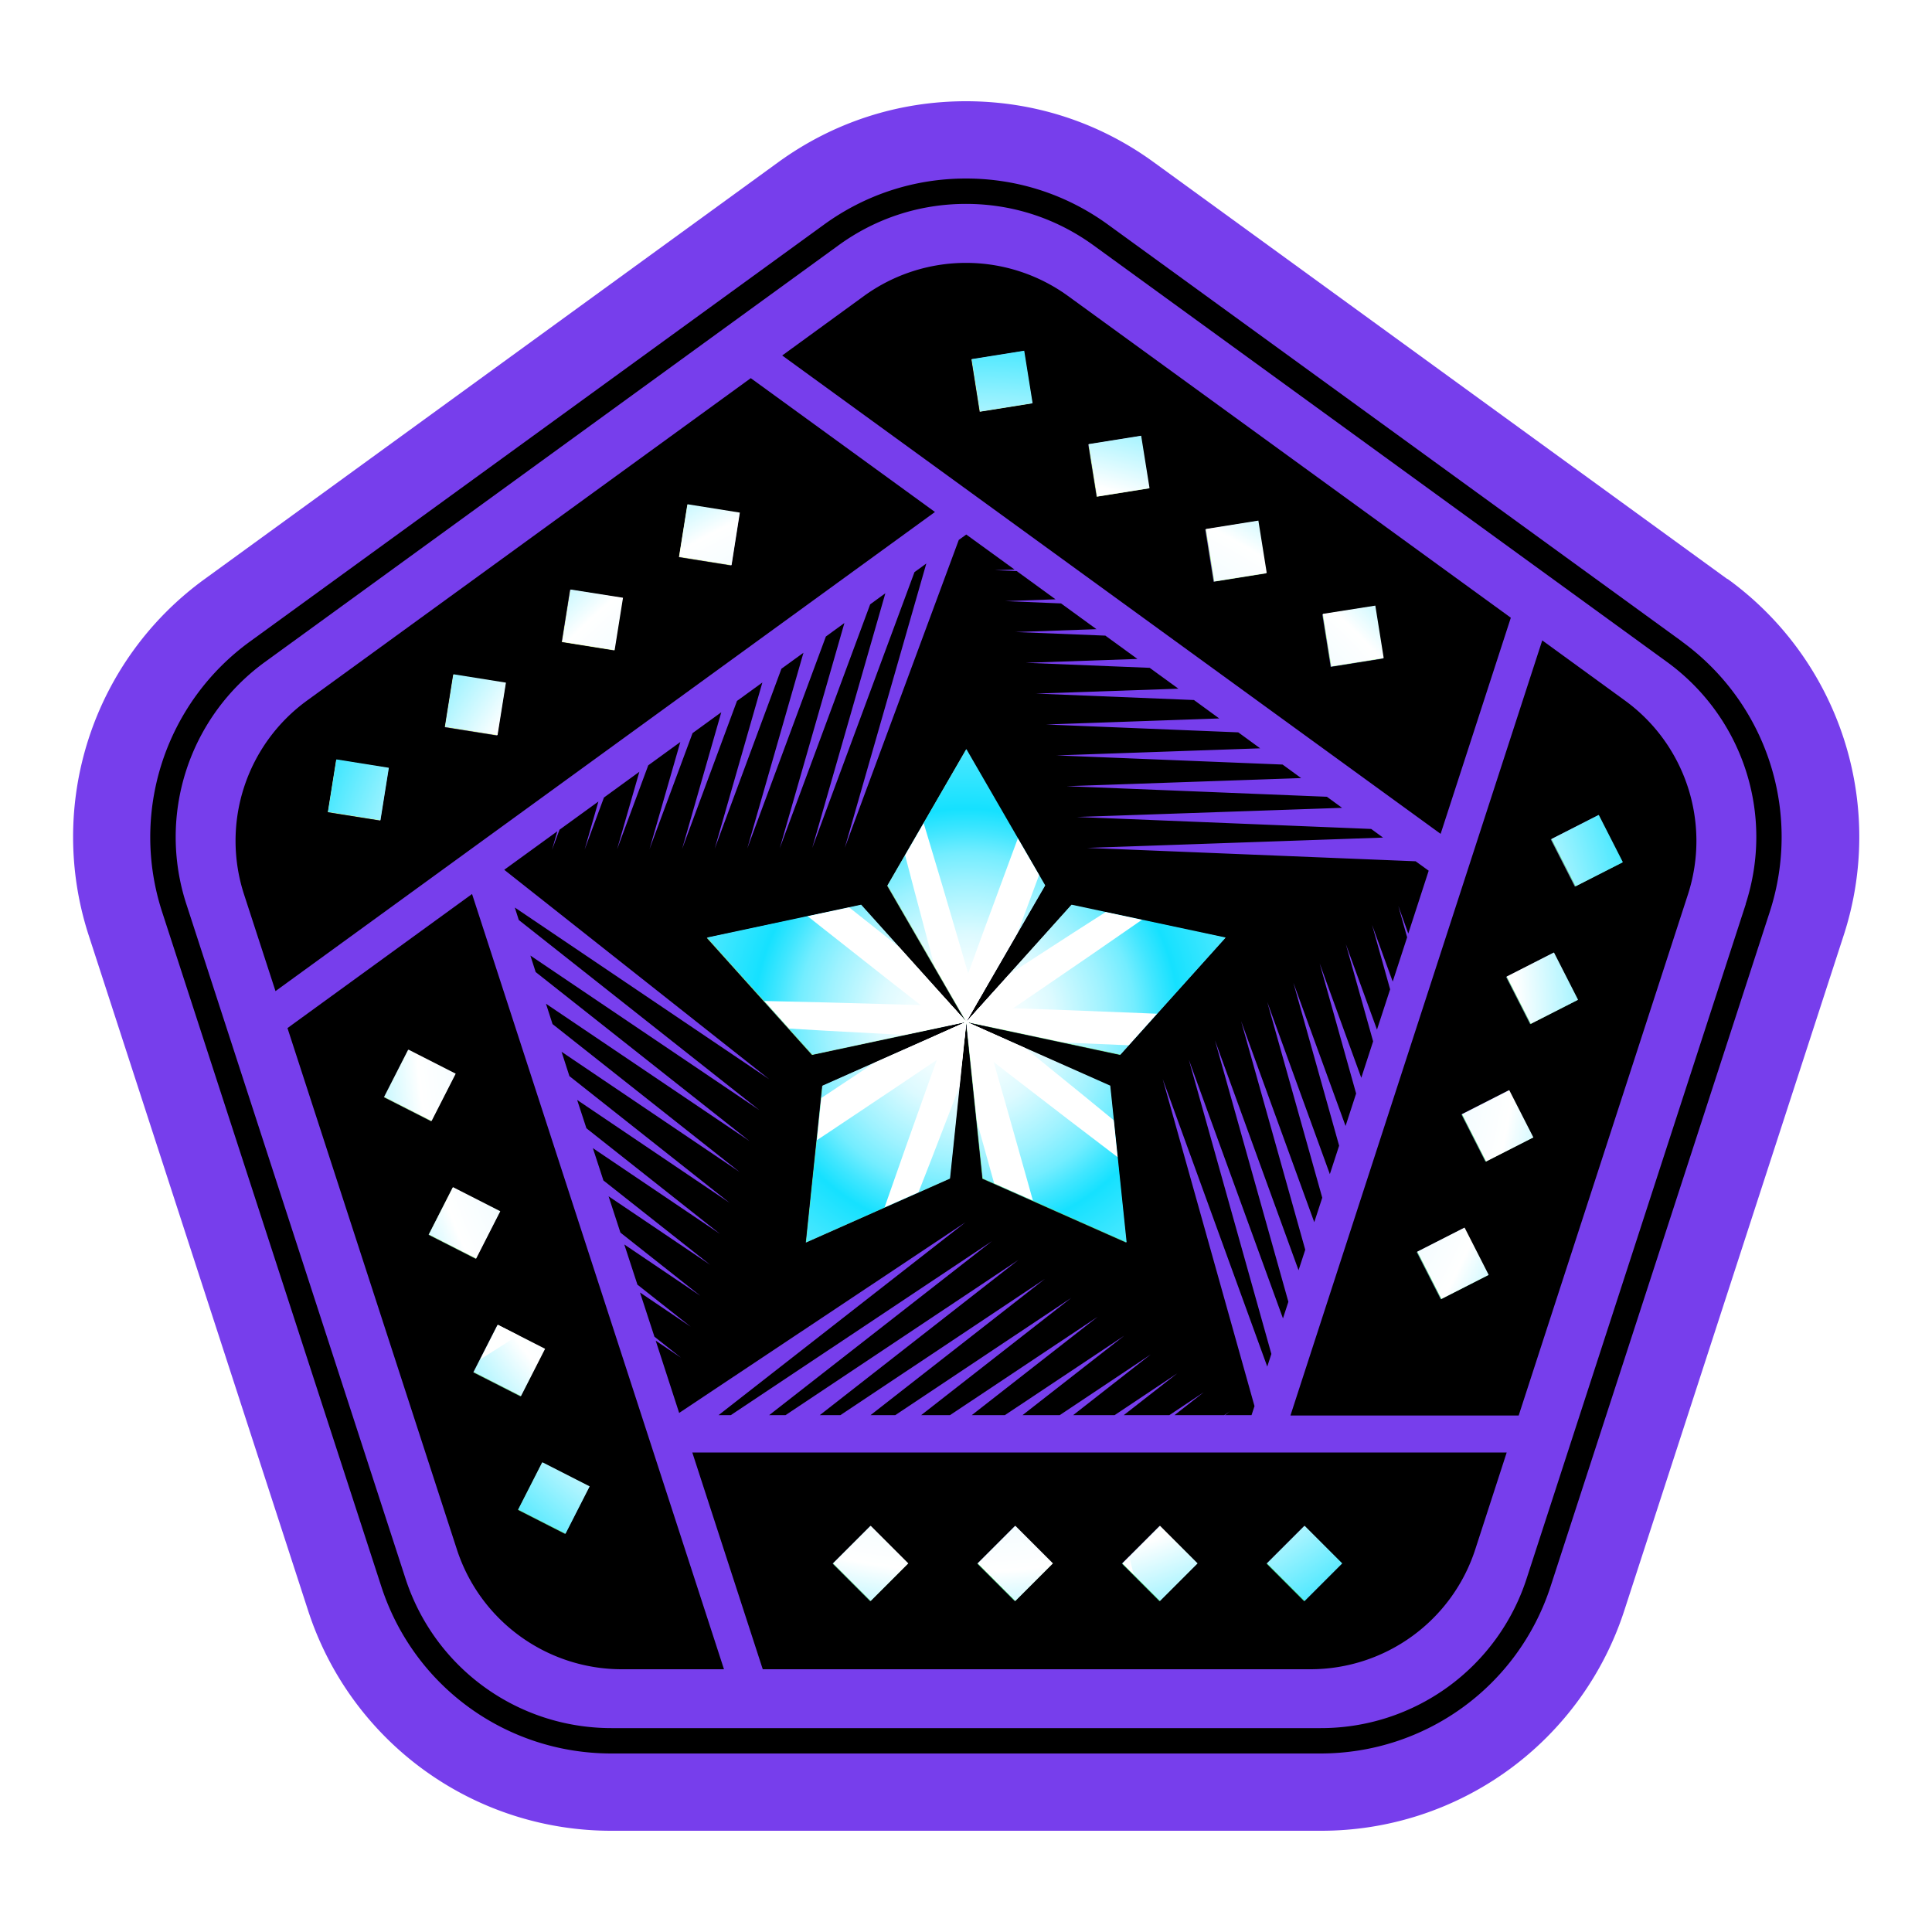 <svg xmlns="http://www.w3.org/2000/svg" xmlns:xlink="http://www.w3.org/1999/xlink" id="Layer_1" viewBox="0 0 150 150"><defs><filter id="outer-glow-1" filterUnits="userSpaceOnUse"><feOffset/><feGaussianBlur result="blur" stdDeviation="1.65"/><feFlood flood-color="#fff" flood-opacity=".75"/><feComposite in2="blur" operator="in"/><feComposite in="SourceGraphic"/></filter><filter id="outer-glow-2" filterUnits="userSpaceOnUse"><feOffset/><feGaussianBlur result="blur-2" stdDeviation="1.65"/><feFlood flood-color="#fff" flood-opacity=".75"/><feComposite in2="blur-2" operator="in"/><feComposite in="SourceGraphic"/></filter><filter id="outer-glow-3" filterUnits="userSpaceOnUse"><feOffset/><feGaussianBlur result="blur-3" stdDeviation="1.65"/><feFlood flood-color="#fff" flood-opacity=".75"/><feComposite in2="blur-3" operator="in"/><feComposite in="SourceGraphic"/></filter><filter id="outer-glow-4" filterUnits="userSpaceOnUse"><feOffset/><feGaussianBlur result="blur-4" stdDeviation="1.65"/><feFlood flood-color="#fff" flood-opacity=".75"/><feComposite in2="blur-4" operator="in"/><feComposite in="SourceGraphic"/></filter><filter id="outer-glow-5" filterUnits="userSpaceOnUse"><feOffset/><feGaussianBlur result="blur-5" stdDeviation="1.65"/><feFlood flood-color="#fff" flood-opacity=".75"/><feComposite in2="blur-5" operator="in"/><feComposite in="SourceGraphic"/></filter><clipPath id="clippath"><path d="m36.97 97.71-3.67-1.87 1.87-3.67 3.67 1.87zm3.27 19.49 3.67 1.87 1.87-3.67-3.67-1.87zm2.08-12.48-3.67-1.87-1.87 3.67 3.67 1.87zm44.82 16.66 2.92 2.92 2.92-2.92-2.92-2.92zm-11.23 0 2.92 2.92 2.92-2.92-2.92-2.92zm-11.23 0 2.92 2.92 2.92-2.92-2.92-2.92zm33.69 0 2.92 2.92 2.92-2.92-2.92-2.92zM35.38 83.36l-3.67-1.87-1.87 3.67 3.67 1.87zM89.25 37.9l-.65-4.07-4.07.65.65 4.07zm-9.08-6.6-.65-4.07-4.07.65.64 4.07 4.07-.65zm22.54 16.37.65 4.07 4.07-.65-.65-4.07-4.07.64Zm-9.08-6.6.65 4.07 4.07-.65-.65-4.07zm19.88 45.43 1.87 3.68 3.67-1.87-1.87-3.67-3.67 1.87Zm-3.47 10.68 1.87 3.67 3.67-1.87-1.87-3.67zM126 66.94l-1.87-3.67-3.67 1.87 1.87 3.67zm-9.02 8.88 1.87 3.67 3.67-1.87-1.87-3.67zM26.12 58.96l-.65 4.07 4.07.65.65-4.07zM39.28 53l-4.07-.65-.65 4.07 4.07.65zm4.37-3.17 4.07.65.65-4.07-4.07-.64-.65 4.07Zm13.8-10.03-4.07-.65-.65 4.07 4.07.65.64-4.07zm17.58 18.36-6.12 10.58 6.12 10.58 6.12-10.58zM62.59 96.45l11.17-4.96 1.27-12.16-11.17 4.96zM54.9 72.79l8.17 9.09 11.96-2.55-8.17-9.09zm32.57 23.66L86.2 84.29l-11.17-4.96 1.27 12.16zM75.03 79.33l11.96 2.55 8.17-9.09-11.96-2.55z" class="cls-1"/></clipPath><clipPath id="clippath-1"><path d="M303 59.45a4.27 4.27 0 0 0-.78-2.4l-22.7-31.08c-.14-.13-.29-.26-.45-.37 0 0-.02-.01-.03-.02-.37-.26-.79-.45-1.23-.58a4 4 0 0 0-1.15-.17h-63.78c-.3 0-.59.04-.87.1-.47.1-.92.28-1.33.54s-.77.59-1.07.97l-21.87 31.28a4.3 4.3 0 0 0-.66 1.61c0 .04-.01.07-.02.11-.05.28-.07.57-.06.85.04.93.39 1.84 1.04 2.58l53.88 60.89c.79.89 1.93 1.41 3.12 1.41h.01c1.11 0 2.16-.47 2.94-1.25.06-.06.13-.11.18-.17l53.81-61.49c.51-.58.82-1.27.95-1.98.05-.25.07-.51.06-.77v-.06Zm-58 14.98c-4.13 0-7.48-3.35-7.48-7.48s3.35-7.48 7.48-7.48 7.48 3.35 7.48 7.48-3.35 7.48-7.48 7.48" class="cls-1"/></clipPath><clipPath id="clippath-2"><path d="m28.12 266.38 7.35 13.68-7.3 13.59-7.3-13.6 7.25-13.68Zm5.46-9.26 7.3 13.6 7.3-13.59-7.35-13.68-7.25 13.68Zm12.97-23.81 7.3 13.6 7.3-13.59-7.35-13.68-7.25 13.68Zm19.97-37.04-7.25 13.68 7.3 13.6 7.3-13.59-7.35-13.68Zm19.97 37.04-7.35-13.68-7.25 13.68 7.3 13.6 7.3-13.59Zm2.39 16.43c-.03.06-.06.13-.1.18l-3.81 7.19 3.13 5.83h6.77c.18 0 .35.1.44.26l.5.92 3.76-7.01-7.35-13.68-3.34 6.3Zm-36.84 24.49 3 5.59c.08.15.08.33 0 .47l-4.73 8.81 2.44 4.55 7.3-13.59-3.13-5.83h-4.89zm22.83-3.28 4.76 8.87c.08.15.08.33 0 .47l-4.73 8.8 2.44 4.55 7.3-13.59-7.35-13.68-2.43 4.58Zm29.79-4.58-3.81 7.18 3.37 6.27c.08.15.08.33 0 .47l-3.34 6.22 3.83 7.14 7.3-13.59-7.35-13.68Z" class="cls-1"/></clipPath><radialGradient id="Dégradé_sans_nom_26" cx="75.04" cy="79.32" r="56.99" fx="75.04" fy="79.32" gradientUnits="userSpaceOnUse"><stop offset="0" stop-color="#fff"/><stop offset=".04" stop-color="#fbfeff"/><stop offset=".08" stop-color="#effdff"/><stop offset=".12" stop-color="#dcfaff"/><stop offset=".15" stop-color="#c1f7ff"/><stop offset=".19" stop-color="#9ef2ff"/><stop offset=".23" stop-color="#73edff"/><stop offset=".26" stop-color="#41e6ff"/><stop offset=".29" stop-color="#15e1ff"/><stop offset=".36" stop-color="#45e7ff"/><stop offset=".46" stop-color="#86efff"/><stop offset=".56" stop-color="#baf6ff"/><stop offset=".64" stop-color="#dffbff"/><stop offset=".7" stop-color="#f6fdff"/><stop offset=".75" stop-color="#fff"/><stop offset=".97" stop-color="#15e1ff"/></radialGradient><radialGradient xlink:href="#Dégradé_sans_nom_26" id="Dégradé_sans_nom_26-2" cx="66.52" cy="232.31" r="101.33" fx="66.52" fy="232.31"/><linearGradient id="Dégradé_sans_nom" x1="44.42" x2="107.17" y1="288.75" y2="192.64" gradientTransform="matrix(1 0 0 -1 0 321.21)" gradientUnits="userSpaceOnUse"><stop offset="0" stop-color="#f6ff77"/><stop offset=".16" stop-color="#c6f96c"/><stop offset=".38" stop-color="#8bf25f"/><stop offset=".58" stop-color="#5ded55"/><stop offset=".76" stop-color="#3be94e"/><stop offset=".9" stop-color="#27e649"/><stop offset="1" stop-color="#20e648"/></linearGradient><style>.cls-1{fill:none}</style></defs><path d="M134.1 44.95 89.57 12.59c-4.26-3.1-9.3-4.73-14.57-4.73S64.69 9.5 60.43 12.59L15.9 44.95a24.725 24.725 0 0 0-9 27.71l17.01 52.35a24.73 24.73 0 0 0 23.58 17.13h55.05a24.73 24.73 0 0 0 23.58-17.13l17.01-52.35a24.72 24.72 0 0 0-9-27.71z" style="fill:#773eec"/><path d="m36.94 97.74-3.67-1.87 1.87-3.67 3.67 1.87zm3.27 19.49 3.67 1.87 1.87-3.67-3.67-1.87zm2.08-12.48-3.67-1.87-1.87 3.67 3.67 1.87zm44.82 16.66 2.92 2.92 2.92-2.92-2.92-2.92zm-11.23 0 2.92 2.92 2.92-2.92-2.92-2.92zm-11.23 0 2.92 2.92 2.92-2.92-2.92-2.92zm33.69 0 2.92 2.92 2.92-2.92-2.92-2.92zM35.35 83.39l-3.67-1.87-1.87 3.67 3.67 1.87zm53.87-45.46-.65-4.07-4.07.65.65 4.07zm-9.08-6.6-.65-4.07-4.07.65.64 4.07 4.07-.65zm22.54 16.37.65 4.07 4.07-.65-.65-4.07-4.07.64Zm-9.08-6.6.65 4.07 4.07-.65-.65-4.07zm19.88 45.43 1.87 3.68 3.67-1.87-1.87-3.67-3.67 1.87Zm-3.47 10.68 1.87 3.67 3.67-1.87-1.87-3.67zm15.96-30.24-1.87-3.67-3.67 1.87 1.87 3.67zm-9.02 8.88 1.87 3.67 3.67-1.87-1.87-3.67zM26.09 58.99l-.65 4.07 4.07.65.65-4.07zm13.16-5.96-4.07-.65-.65 4.07 4.07.65zm4.37-3.17 4.07.65.65-4.07-4.07-.64-.65 4.07Zm13.8-10.03-4.07-.65-.65 4.07 4.07.65.64-4.07zM75 58.19l-6.12 10.58L75 79.35l6.12-10.58zM62.56 96.48l11.17-4.96L75 79.36l-11.17 4.96zm-7.69-23.66 8.17 9.09L75 79.36l-8.17-9.09zm32.57 23.66-1.27-12.16L75 79.36l1.27 12.16zM75 79.36l11.96 2.55 8.17-9.09-11.96-2.55z" style="fill:url(#Dégradé_sans_nom)"/><path d="M130.58 49.8 86.04 17.45c-3.23-2.35-7.05-3.59-11.04-3.59s-7.81 1.24-11.04 3.59L19.42 49.8a18.76 18.76 0 0 0-6.83 21.01l17.01 52.35c2.52 7.77 9.7 12.98 17.87 12.98h55.05c8.16 0 15.35-5.22 17.87-12.98l17.01-52.35c2.52-7.77-.22-16.21-6.83-21.01Zm4.96 20.4-17.01 52.35a16.78 16.78 0 0 1-16 11.62H47.48c-7.31 0-13.74-4.67-16-11.62L14.47 70.2a16.79 16.79 0 0 1 6.11-18.81l44.53-32.35c2.89-2.1 6.31-3.21 9.89-3.21s6.99 1.11 9.89 3.21l44.53 32.35c5.91 4.3 8.37 11.85 6.11 18.81z"/><path d="m53.75 112.77 5.47 16.83h42.51c5.84 0 11.01-3.76 12.81-9.31l2.44-7.52zm2.46 16.83L36.65 69.41 22.32 79.82l13.15 40.47c1.8 5.55 6.98 9.31 12.81 9.31zM31.67 81.52l3.67 1.87-1.87 3.67-3.67-1.87zm1.6 14.35 1.87-3.67 3.67 1.87-1.87 3.67zm3.47 10.68 1.87-3.67 3.67 1.87-1.87 3.67zm7.14 12.55-3.67-1.87 1.87-3.67 3.67 1.87zm23.68 5.22-2.92-2.92 2.92-2.92 2.92 2.92zm11.23 0-2.92-2.92 2.92-2.92 2.92 2.92zm11.23 0-2.92-2.92 2.92-2.92 2.92 2.92zm11.23 0-2.92-2.92 2.92-2.92 2.92 2.92zm16.05-76.36L82.92 22.98a13.49 13.49 0 0 0-15.84 0l-6.35 4.62 51.12 37.14zM76.06 31.97l-.64-4.07 4.07-.65.65 4.07-4.07.65zm9.08 6.6-.65-4.07 4.07-.65.65 4.07zm9.08 6.6-.65-4.07 4.07-.65.65 4.07zm9.09 6.6-.65-4.07 4.07-.64.65 4.07-4.07.65Zm-3.13 58.13h17.73l13.14-40.45c1.8-5.55-.17-11.63-4.89-15.06l-6.42-4.67-19.55 60.18zm11.68-9.02-1.87-3.67 3.67-1.87 1.87 3.67zm3.47-10.68-1.87-3.68 3.67-1.87 1.87 3.67-3.67 1.87Zm3.47-10.68-1.87-3.67 3.67-1.87 1.87 3.67zm3.47-10.68-1.87-3.67 3.67-1.87 1.87 3.67zM72.59 39.75l-14.3-10.39-34.45 25.03a13.46 13.46 0 0 0-4.89 15.06l2.44 7.5zm-19.24-.56 4.07.65-.64 4.07-4.07-.65.65-4.07zm-9.09 6.6 4.07.64-.65 4.07-4.07-.65.65-4.07ZM29.52 63.71l-4.07-.65.65-4.07 4.07.65zm5.66-11.32 4.07.65-.65 4.07-4.07-.65zm75.74 15.21-1.01-.73-25.5-1.04 22.97-.8-.92-.67-22.85-.93 20.59-.71-1.18-.86-20.21-.82 18.21-.63-1.44-1.05-17.56-.71 15.82-.55-1.7-1.24-14.92-.61 13.44-.47-1.96-1.43-12.27-.5 11.06-.38-2.23-1.62-9.62-.39 8.67-.3-2.49-1.81-6.98-.28 6.29-.22-2.75-2-4.33-.18 3.9-.14-3.01-2.19-1.69-.07 1.52-.05-3.75-2.72-.58.42-8.85 23.9 6.33-22.07-.92.67-7.94 21.42 5.68-19.78-1.18.86-7.02 18.94 5.02-17.49-1.44 1.05-6.1 16.45 4.36-15.19-1.71 1.24-5.18 13.97 3.7-12.9-1.97 1.43-4.26 11.49L56 55.3l-2.23 1.62-3.34 9 2.39-8.31-2.49 1.81-2.42 6.52 1.73-6.02-2.75 2-1.5 4.04 1.07-3.73-3.02 2.19-.58 1.56.41-1.44-4.12 2.99 20.57 16.26-19.75-13.33.31.97 18.68 14.76-17.78-12 .41 1.28 16.6 13.12-15.8-10.66.51 1.58 14.52 11.48-13.82-9.33.61 1.89 12.44 9.84-11.84-7.99.72 2.2 10.37 8.2-9.87-6.66.82 2.51 8.29 6.55-7.89-5.32.92 2.82 6.21 4.91-5.91-3.99 1.02 3.12 4.14 3.27-3.94-2.66 1.12 3.43 2.06 1.63-1.96-1.32 1.82 5.61 22.24-14.81-19.18 14.98h.95l20.28-13.51-17.3 13.51h1.27l18.08-12.05-15.42 12.05h1.6l15.88-10.58-13.54 10.58h1.92l13.67-9.11-11.66 9.11h2.24l11.47-7.64-9.78 7.64h2.57l9.27-6.17-7.9 6.17h2.89l7.06-4.71-6.02 4.71h3.22l4.86-3.24-4.15 3.24h3.54l2.66-1.77-2.26 1.77h3.86l.45-.3-.39.3h2.06l.23-.7-7.13-25.4 8.12 22.33.32-.98-6.41-22.85 7.31 20.09.42-1.29-5.7-20.3 6.49 17.85.52-1.59-4.98-17.75 5.68 15.61.62-1.9-4.27-15.2 4.86 13.37.72-2.21-3.55-12.65 4.05 11.12.82-2.52-2.83-10.1 3.23 8.88.92-2.83-2.12-7.55 2.42 6.64 1.02-3.13-1.4-5 1.6 4.4 1.12-3.44-.69-2.45.78 2.16 1.59-4.9v.02ZM86.96 81.91 75 79.36l11.17 4.96 1.27 12.16-11.17-4.96L75 79.36l-1.27 12.16-11.17 4.96 1.27-12.16L75 79.36l-11.96 2.55-8.17-9.09 11.96-2.55L75 79.36l-6.12-10.58L75 58.2l6.12 10.58L75 79.36l8.17-9.09 11.96 2.55z"/><g style="fill:none;clip-path:url(#clippath)"><circle cx="75.04" cy="79.32" r="56.99" style="fill:url(#Dégradé_sans_nom_26)"/><ellipse cx="78.66" cy="92.42" rx="1.27" ry="48.78" style="fill:#fff;filter:url(#outer-glow-1)" transform="rotate(-15.66 78.683 92.435)"/><ellipse cx="63.7" cy="86.81" rx="48.78" ry="1.27" style="fill:#fff;filter:url(#outer-glow-2)" transform="rotate(-33.66 63.713 86.822)"/><ellipse cx="64.41" cy="70.85" rx="1.27" ry="48.78" style="fill:#fff;filter:url(#outer-glow-3)" transform="rotate(-51.66 64.419 70.86)"/><ellipse cx="79.81" cy="66.6" rx="48.78" ry="1.27" style="filter:url(#outer-glow-4);fill:#fff" transform="rotate(-69.66 79.818 66.597)"/><ellipse cx="88.62" cy="79.93" rx="1.27" ry="48.78" style="fill:#fff;filter:url(#outer-glow-5)" transform="rotate(-87.66 88.624 79.923)"/></g><g style="fill:none;clip-path:url(#clippath-2)"><circle cx="66.52" cy="232.31" r="101.33" style="fill:url(#Dégradé_sans_nom_26-2)"/></g></svg>